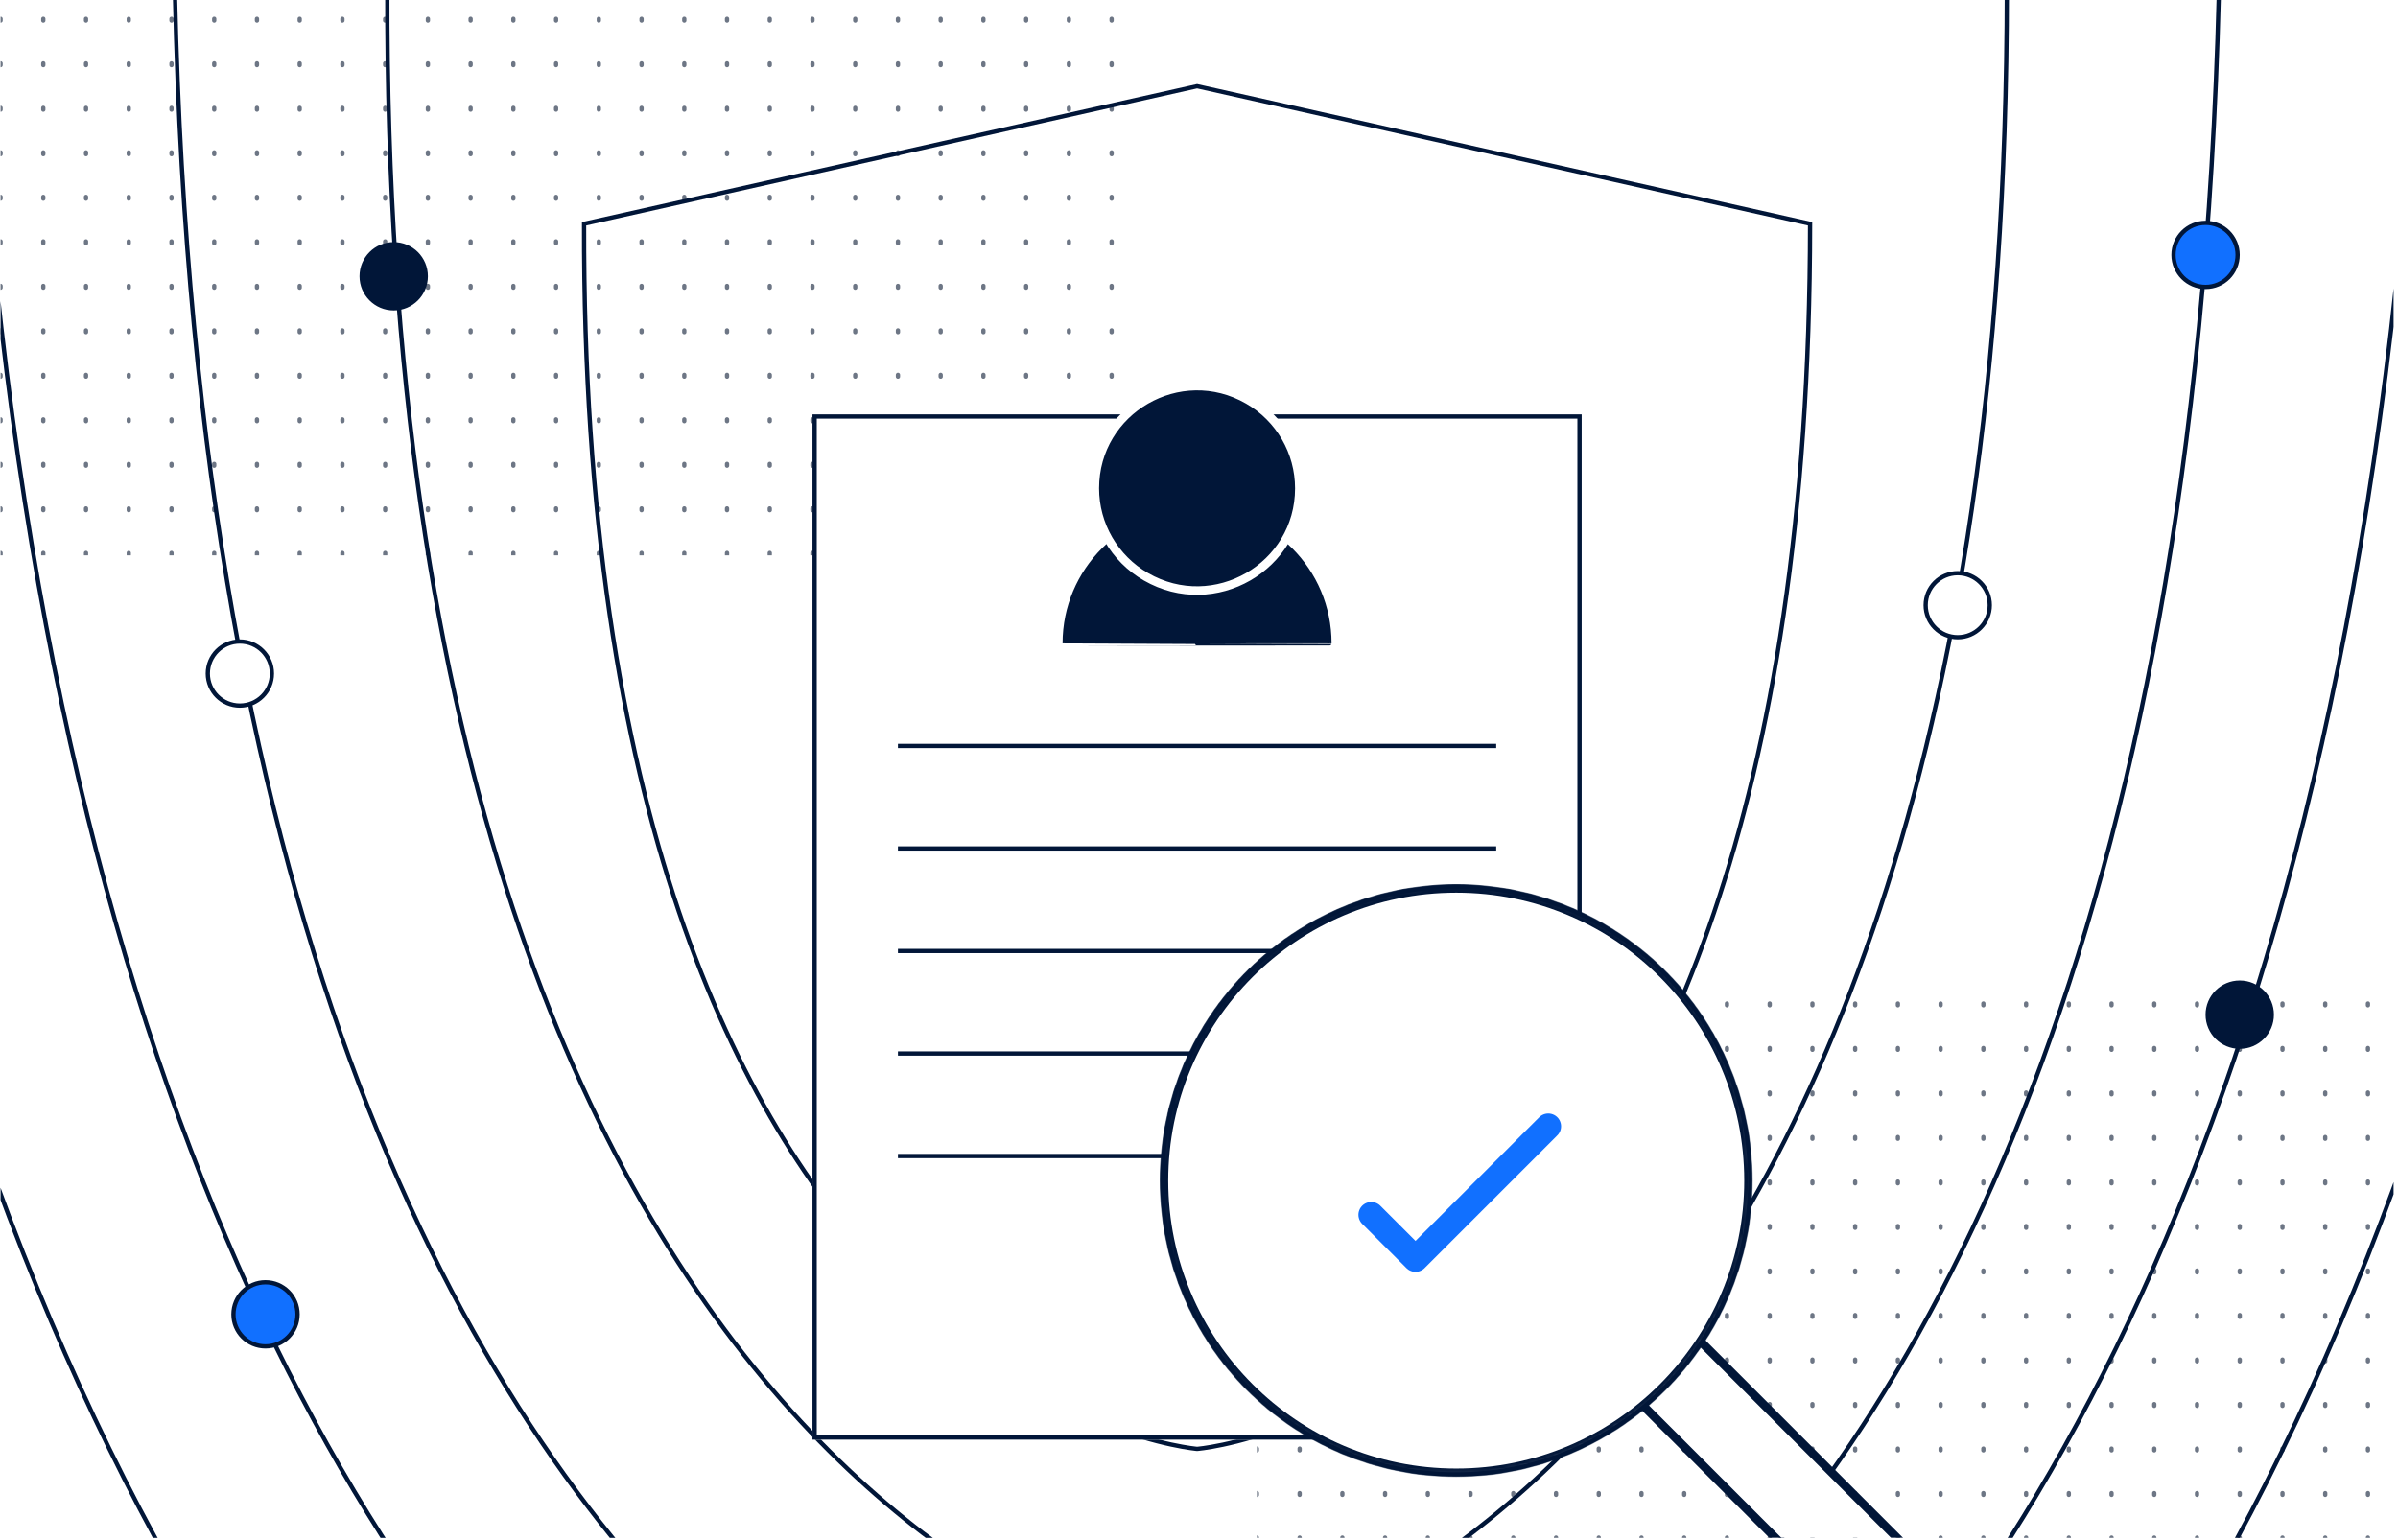 <svg width="481" height="309" viewBox="0 0 481 309" fill="none" xmlns="http://www.w3.org/2000/svg">
<g clip-path="url(#clip0_49_51173)">
<rect width="480" height="308.571" transform="translate(0.114)" fill="white"/>
<g clip-path="url(#clip1_49_51173)">
<path d="M0.114 -156.961L0.114 268.389" stroke="#6D7685" stroke-width="0.857" stroke-linecap="round" stroke-linejoin="round" stroke-dasharray="0.36 8.57"/>
<path d="M8.686 -156.961L8.686 268.389" stroke="#6D7685" stroke-width="0.857" stroke-linecap="round" stroke-linejoin="round" stroke-dasharray="0.36 8.57"/>
<path d="M17.257 -156.961L17.257 268.389" stroke="#6D7685" stroke-width="0.857" stroke-linecap="round" stroke-linejoin="round" stroke-dasharray="0.36 8.57"/>
<path d="M25.829 -156.961L25.829 268.389" stroke="#6D7685" stroke-width="0.857" stroke-linecap="round" stroke-linejoin="round" stroke-dasharray="0.36 8.57"/>
<path d="M34.4 -156.961L34.4 268.389" stroke="#6D7685" stroke-width="0.857" stroke-linecap="round" stroke-linejoin="round" stroke-dasharray="0.36 8.57"/>
<path d="M42.971 -156.961L42.971 268.389" stroke="#6D7685" stroke-width="0.857" stroke-linecap="round" stroke-linejoin="round" stroke-dasharray="0.36 8.57"/>
<path d="M51.543 -156.961L51.543 268.389" stroke="#6D7685" stroke-width="0.857" stroke-linecap="round" stroke-linejoin="round" stroke-dasharray="0.36 8.57"/>
<path d="M60.114 -156.961L60.114 268.389" stroke="#6D7685" stroke-width="0.857" stroke-linecap="round" stroke-linejoin="round" stroke-dasharray="0.36 8.57"/>
<path d="M68.686 -156.961L68.686 268.389" stroke="#6D7685" stroke-width="0.857" stroke-linecap="round" stroke-linejoin="round" stroke-dasharray="0.36 8.57"/>
<path d="M77.257 -156.961L77.257 268.389" stroke="#6D7685" stroke-width="0.857" stroke-linecap="round" stroke-linejoin="round" stroke-dasharray="0.36 8.57"/>
<path d="M85.829 -156.961L85.829 268.389" stroke="#6D7685" stroke-width="0.857" stroke-linecap="round" stroke-linejoin="round" stroke-dasharray="0.36 8.57"/>
<path d="M94.4 -156.961L94.4 268.389" stroke="#6D7685" stroke-width="0.857" stroke-linecap="round" stroke-linejoin="round" stroke-dasharray="0.36 8.57"/>
<path d="M102.972 -156.961L102.972 268.389" stroke="#6D7685" stroke-width="0.857" stroke-linecap="round" stroke-linejoin="round" stroke-dasharray="0.36 8.57"/>
<path d="M111.543 -156.961L111.543 268.389" stroke="#6D7685" stroke-width="0.857" stroke-linecap="round" stroke-linejoin="round" stroke-dasharray="0.36 8.57"/>
<path d="M120.115 -156.961L120.115 268.389" stroke="#6D7685" stroke-width="0.857" stroke-linecap="round" stroke-linejoin="round" stroke-dasharray="0.36 8.57"/>
<path d="M128.686 -156.961L128.686 268.389" stroke="#6D7685" stroke-width="0.857" stroke-linecap="round" stroke-linejoin="round" stroke-dasharray="0.36 8.57"/>
<path d="M137.257 -156.961L137.257 268.389" stroke="#6D7685" stroke-width="0.857" stroke-linecap="round" stroke-linejoin="round" stroke-dasharray="0.36 8.57"/>
<path d="M145.829 -156.961L145.829 268.389" stroke="#6D7685" stroke-width="0.857" stroke-linecap="round" stroke-linejoin="round" stroke-dasharray="0.36 8.57"/>
<path d="M154.4 -156.961L154.4 268.389" stroke="#6D7685" stroke-width="0.857" stroke-linecap="round" stroke-linejoin="round" stroke-dasharray="0.36 8.57"/>
<path d="M162.972 -156.961L162.972 268.389" stroke="#6D7685" stroke-width="0.857" stroke-linecap="round" stroke-linejoin="round" stroke-dasharray="0.36 8.57"/>
<path d="M171.543 -156.961L171.543 268.389" stroke="#6D7685" stroke-width="0.857" stroke-linecap="round" stroke-linejoin="round" stroke-dasharray="0.36 8.57"/>
<path d="M180.115 -156.961L180.115 268.389" stroke="#6D7685" stroke-width="0.857" stroke-linecap="round" stroke-linejoin="round" stroke-dasharray="0.36 8.57"/>
<path d="M188.686 -156.961L188.686 268.389" stroke="#6D7685" stroke-width="0.857" stroke-linecap="round" stroke-linejoin="round" stroke-dasharray="0.36 8.57"/>
<path d="M197.257 -156.961L197.257 268.389" stroke="#6D7685" stroke-width="0.857" stroke-linecap="round" stroke-linejoin="round" stroke-dasharray="0.36 8.57"/>
<path d="M205.829 -156.961L205.829 268.389" stroke="#6D7685" stroke-width="0.857" stroke-linecap="round" stroke-linejoin="round" stroke-dasharray="0.36 8.57"/>
<path d="M214.4 -156.961L214.4 268.389" stroke="#6D7685" stroke-width="0.857" stroke-linecap="round" stroke-linejoin="round" stroke-dasharray="0.36 8.57"/>
<path d="M222.972 -156.961L222.972 268.389" stroke="#6D7685" stroke-width="0.857" stroke-linecap="round" stroke-linejoin="round" stroke-dasharray="0.36 8.57"/>
</g>
<g clip-path="url(#clip2_49_51173)">
<path d="M252.114 40.61L252.114 465.96" stroke="#6D7685" stroke-width="0.857" stroke-linecap="round" stroke-linejoin="round" stroke-dasharray="0.36 8.57"/>
<path d="M260.686 40.61L260.686 465.96" stroke="#6D7685" stroke-width="0.857" stroke-linecap="round" stroke-linejoin="round" stroke-dasharray="0.36 8.57"/>
<path d="M269.257 40.61L269.257 465.96" stroke="#6D7685" stroke-width="0.857" stroke-linecap="round" stroke-linejoin="round" stroke-dasharray="0.36 8.57"/>
<path d="M277.829 40.61L277.829 465.96" stroke="#6D7685" stroke-width="0.857" stroke-linecap="round" stroke-linejoin="round" stroke-dasharray="0.36 8.57"/>
<path d="M286.4 40.61L286.4 465.96" stroke="#6D7685" stroke-width="0.857" stroke-linecap="round" stroke-linejoin="round" stroke-dasharray="0.36 8.57"/>
<path d="M294.971 40.61L294.971 465.96" stroke="#6D7685" stroke-width="0.857" stroke-linecap="round" stroke-linejoin="round" stroke-dasharray="0.36 8.57"/>
<path d="M303.543 40.61L303.543 465.96" stroke="#6D7685" stroke-width="0.857" stroke-linecap="round" stroke-linejoin="round" stroke-dasharray="0.36 8.57"/>
<path d="M312.114 40.61L312.114 465.96" stroke="#6D7685" stroke-width="0.857" stroke-linecap="round" stroke-linejoin="round" stroke-dasharray="0.36 8.57"/>
<path d="M320.686 40.61L320.686 465.96" stroke="#6D7685" stroke-width="0.857" stroke-linecap="round" stroke-linejoin="round" stroke-dasharray="0.36 8.57"/>
<path d="M329.257 40.61L329.257 465.96" stroke="#6D7685" stroke-width="0.857" stroke-linecap="round" stroke-linejoin="round" stroke-dasharray="0.36 8.57"/>
<path d="M337.829 40.61L337.829 465.96" stroke="#6D7685" stroke-width="0.857" stroke-linecap="round" stroke-linejoin="round" stroke-dasharray="0.36 8.57"/>
<path d="M346.4 40.61L346.4 465.96" stroke="#6D7685" stroke-width="0.857" stroke-linecap="round" stroke-linejoin="round" stroke-dasharray="0.36 8.57"/>
<path d="M354.972 40.61L354.972 465.96" stroke="#6D7685" stroke-width="0.857" stroke-linecap="round" stroke-linejoin="round" stroke-dasharray="0.36 8.57"/>
<path d="M363.543 40.61L363.543 465.96" stroke="#6D7685" stroke-width="0.857" stroke-linecap="round" stroke-linejoin="round" stroke-dasharray="0.36 8.57"/>
<path d="M372.115 40.61L372.115 465.96" stroke="#6D7685" stroke-width="0.857" stroke-linecap="round" stroke-linejoin="round" stroke-dasharray="0.36 8.57"/>
<path d="M380.686 40.61L380.686 465.96" stroke="#6D7685" stroke-width="0.857" stroke-linecap="round" stroke-linejoin="round" stroke-dasharray="0.36 8.57"/>
<path d="M389.257 40.61L389.257 465.96" stroke="#6D7685" stroke-width="0.857" stroke-linecap="round" stroke-linejoin="round" stroke-dasharray="0.36 8.57"/>
<path d="M397.829 40.61L397.829 465.96" stroke="#6D7685" stroke-width="0.857" stroke-linecap="round" stroke-linejoin="round" stroke-dasharray="0.36 8.57"/>
<path d="M406.4 40.61L406.4 465.96" stroke="#6D7685" stroke-width="0.857" stroke-linecap="round" stroke-linejoin="round" stroke-dasharray="0.36 8.57"/>
<path d="M414.972 40.61L414.972 465.96" stroke="#6D7685" stroke-width="0.857" stroke-linecap="round" stroke-linejoin="round" stroke-dasharray="0.36 8.57"/>
<path d="M423.543 40.61L423.543 465.96" stroke="#6D7685" stroke-width="0.857" stroke-linecap="round" stroke-linejoin="round" stroke-dasharray="0.36 8.57"/>
<path d="M432.115 40.61L432.115 465.96" stroke="#6D7685" stroke-width="0.857" stroke-linecap="round" stroke-linejoin="round" stroke-dasharray="0.36 8.57"/>
<path d="M440.686 40.61L440.686 465.96" stroke="#6D7685" stroke-width="0.857" stroke-linecap="round" stroke-linejoin="round" stroke-dasharray="0.36 8.57"/>
<path d="M449.257 40.61L449.257 465.96" stroke="#6D7685" stroke-width="0.857" stroke-linecap="round" stroke-linejoin="round" stroke-dasharray="0.36 8.57"/>
<path d="M457.829 40.61L457.829 465.96" stroke="#6D7685" stroke-width="0.857" stroke-linecap="round" stroke-linejoin="round" stroke-dasharray="0.36 8.57"/>
<path d="M466.4 40.61L466.4 465.96" stroke="#6D7685" stroke-width="0.857" stroke-linecap="round" stroke-linejoin="round" stroke-dasharray="0.36 8.57"/>
<path d="M474.972 40.61L474.972 465.96" stroke="#6D7685" stroke-width="0.857" stroke-linecap="round" stroke-linejoin="round" stroke-dasharray="0.36 8.57"/>
</g>
<path d="M178.471 256.275C147.668 224.337 116.871 162.899 117.157 44.898L240.116 17.297L363.073 44.897C363.014 163.267 332.217 224.705 301.5 256.551C286.124 272.492 270.754 281.034 259.237 285.59C253.478 287.868 248.681 289.15 245.328 289.863C243.652 290.219 242.336 290.432 241.442 290.557C240.995 290.619 240.653 290.659 240.424 290.683C240.31 290.695 240.224 290.704 240.166 290.709L240.117 290.713L240.066 290.708C240.009 290.703 239.922 290.694 239.807 290.681C239.577 290.656 239.233 290.614 238.783 290.549C237.884 290.419 236.562 290.198 234.876 289.833C231.505 289.102 226.684 287.794 220.898 285.487C209.326 280.873 193.891 272.263 178.471 256.275Z" stroke="#011638" stroke-width="0.857"/>
<path d="M240.165 334.572C240.147 334.575 240.131 334.577 240.117 334.579C240.104 334.577 240.087 334.574 240.069 334.571C239.993 334.558 239.877 334.538 239.724 334.51C239.419 334.453 238.964 334.364 238.369 334.235C237.178 333.976 235.429 333.554 233.201 332.907C228.744 331.613 222.372 329.415 214.725 325.802C199.431 318.578 179.036 305.697 158.664 283.071C117.957 237.86 77.296 153.689 77.688 -2.142L240.116 -26.58L402.544 -2.142C402.48 154.173 361.819 238.345 321.226 283.434C300.911 306 280.602 318.79 265.38 325.938C257.769 329.513 251.429 331.677 246.996 332.947C244.779 333.581 243.04 333.993 241.856 334.245C241.264 334.371 240.811 334.458 240.508 334.512C240.356 334.54 240.241 334.559 240.165 334.572Z" stroke="#011638" stroke-width="0.857"/>
<path d="M240.119 382.217L240.116 382.217C240.092 382.215 240.056 382.212 240.007 382.207C239.91 382.198 239.764 382.183 239.571 382.162C239.184 382.119 238.608 382.048 237.855 381.94C236.349 381.723 234.138 381.353 231.321 380.742C225.687 379.521 217.634 377.336 207.97 373.483C188.644 365.778 162.875 351.401 137.136 324.714C85.694 271.376 34.316 168.806 34.832 -28.127L240.117 -74.208L445.4 -28.127C445.34 169.418 393.962 271.989 342.664 325.173C316.997 351.783 291.337 366.045 272.101 373.655C262.483 377.46 254.471 379.602 248.867 380.792C246.065 381.387 243.865 381.745 242.368 381.953C241.619 382.057 241.046 382.124 240.661 382.165C240.469 382.185 240.324 382.199 240.227 382.208L240.175 382.212L240.119 382.217Z" stroke="#011638" stroke-width="0.857"/>
<path d="M240.136 477.487L240.119 477.488L240.102 477.487C240.068 477.484 240.016 477.479 239.946 477.472C239.808 477.459 239.6 477.438 239.325 477.408C238.775 477.346 237.956 477.247 236.888 477.093C234.751 476.785 231.614 476.26 227.619 475.394C219.63 473.662 208.211 470.564 194.511 465.101C167.112 454.177 130.583 433.796 94.1 395.969C21.169 320.351 -51.638 174.956 -50.881 -104.158L240.118 -169.48L531.116 -104.158C531.056 175.823 458.249 321.219 385.523 396.62C349.142 434.338 312.767 454.557 285.496 465.345C271.859 470.74 260.499 473.777 252.551 475.465C248.577 476.309 245.457 476.816 243.332 477.111C242.269 477.259 241.456 477.354 240.909 477.412C240.635 477.441 240.428 477.461 240.29 477.473L240.23 477.479C240.191 477.482 240.159 477.485 240.136 477.487Z" stroke="#011638" stroke-width="0.857"/>
<path d="M240.127 428.201L240.118 428.202L240.11 428.201C240.081 428.199 240.037 428.195 239.978 428.189C239.861 428.178 239.685 428.16 239.452 428.134C238.986 428.082 238.293 427.998 237.388 427.867C235.578 427.607 232.92 427.162 229.534 426.428C222.764 424.96 213.086 422.334 201.474 417.705C178.251 408.446 147.289 391.171 116.364 359.107C54.55 295.016 -7.171 171.775 -6.538 -64.824L240.117 -120.192L486.772 -64.824C486.712 172.51 424.991 295.751 363.35 359.659C332.512 391.63 301.68 408.767 278.566 417.911C267.009 422.483 257.38 425.057 250.645 426.488C247.277 427.203 244.633 427.633 242.833 427.883C241.933 428.008 241.244 428.089 240.781 428.138C240.549 428.163 240.374 428.179 240.258 428.19C240.2 428.195 240.156 428.199 240.127 428.201Z" stroke="#011638" stroke-width="0.857"/>
<g filter="url(#filter0_d_49_51173)">
<rect x="162.971" y="51.144" width="154.286" height="205.714" fill="white"/>
<rect x="163.4" y="51.572" width="153.429" height="204.857" stroke="#011638" stroke-width="0.857"/>
</g>
<path d="M266.664 129.087C266.664 129.11 213.564 129.096 213.564 129.087C213.564 114.424 225.451 102.537 240.114 102.537C254.777 102.537 266.664 114.424 266.664 129.087Z" fill="#011638" stroke="#011638" stroke-width="0.857"/>
<path d="M260.627 97.984C260.627 113.752 243.534 123.606 229.857 115.722C223.511 112.065 219.602 105.303 219.602 97.984C219.602 82.217 236.695 72.363 250.372 80.247C256.718 83.904 260.627 90.666 260.627 97.984Z" fill="#011638" stroke="white" stroke-width="1.714"/>
<path d="M180.11 149.671H300.118" stroke="#011638" stroke-width="0.857"/>
<path d="M180.11 170.242H300.118" stroke="#011638" stroke-width="0.857"/>
<path d="M180.11 190.813H300.118" stroke="#011638" stroke-width="0.857"/>
<path d="M180.11 211.386H300.118" stroke="#011638" stroke-width="0.857"/>
<path d="M180.11 231.957H300.118" stroke="#011638" stroke-width="0.857"/>
<g filter="url(#filter1_d_49_51173)">
<rect x="316.958" y="213.007" width="107.696" height="17.252" rx="2.571" transform="rotate(45 316.958 213.007)" fill="white" stroke="#011638" stroke-width="1.714" stroke-linejoin="round"/>
<circle cx="292.099" cy="204.885" r="58.947" fill="white" stroke="#011638" stroke-width="0.857" stroke-linejoin="round"/>
<mask id="mask0_49_51173" style="mask-type:alpha" maskUnits="userSpaceOnUse" x="232" y="145" width="120" height="120">
<circle cx="291.949" cy="204.734" r="59.099" fill="white" stroke="#011638" stroke-width="0.857" stroke-linejoin="round"/>
</mask>
<g mask="url(#mask0_49_51173)">
<circle cx="292.099" cy="204.885" r="81.199" stroke="#011638" stroke-width="1.714" stroke-linejoin="round"/>
<circle cx="292.099" cy="204.885" r="58.627" stroke="#011638" stroke-width="1.714" stroke-linejoin="round"/>
<path d="M275.053 211.744L283.929 220.62L310.558 193.991" stroke="#1170FF" stroke-width="5.143" stroke-linecap="round" stroke-linejoin="round"/>
</g>
</g>
<circle cx="78.971" cy="55.429" r="6.429" fill="#011638" stroke="#011638" stroke-width="0.857"/>
<circle cx="442.4" cy="51.143" r="6.429" fill="#1170FF" stroke="#011638" stroke-width="0.857"/>
<circle cx="449.257" cy="203.591" r="6.429" fill="#011638" stroke="#011638" stroke-width="0.857"/>
<circle cx="48.113" cy="135.144" r="6.429" fill="white" stroke="#011638" stroke-width="0.857"/>
<circle cx="53.257" cy="263.715" r="6.429" fill="#1170FF" stroke="#011638" stroke-width="0.857"/>
<circle cx="392.686" cy="121.429" r="6.429" fill="white" stroke="#011638" stroke-width="0.857"/>
</g>
<defs>
<filter id="filter0_d_49_51173" x="134.971" y="51.144" width="210.286" height="265.714" filterUnits="userSpaceOnUse" color-interpolation-filters="sRGB">
<feFlood flood-opacity="0" result="BackgroundImageFix"/>
<feColorMatrix in="SourceAlpha" type="matrix" values="0 0 0 0 0 0 0 0 0 0 0 0 0 0 0 0 0 0 127 0" result="hardAlpha"/>
<feOffset dy="32"/>
<feGaussianBlur stdDeviation="14"/>
<feComposite in2="hardAlpha" operator="out"/>
<feColorMatrix type="matrix" values="0 0 0 0 0 0 0 0 0 0 0 0 0 0 0 0 0 0 0.12 0"/>
<feBlend mode="normal" in2="BackgroundImageFix" result="effect1_dropShadow_49_51173"/>
<feBlend mode="normal" in="SourceGraphic" in2="effect1_dropShadow_49_51173" result="shape"/>
</filter>
<filter id="filter1_d_49_51173" x="204.421" y="145.207" width="216.482" height="215.943" filterUnits="userSpaceOnUse" color-interpolation-filters="sRGB">
<feFlood flood-opacity="0" result="BackgroundImageFix"/>
<feColorMatrix in="SourceAlpha" type="matrix" values="0 0 0 0 0 0 0 0 0 0 0 0 0 0 0 0 0 0 127 0" result="hardAlpha"/>
<feOffset dy="32"/>
<feGaussianBlur stdDeviation="14"/>
<feComposite in2="hardAlpha" operator="out"/>
<feColorMatrix type="matrix" values="0 0 0 0 0 0 0 0 0 0 0 0 0 0 0 0 0 0 0.12 0"/>
<feBlend mode="normal" in2="BackgroundImageFix" result="effect1_dropShadow_49_51173"/>
<feBlend mode="normal" in="SourceGraphic" in2="effect1_dropShadow_49_51173" result="shape"/>
</filter>
<clipPath id="clip0_49_51173">
<rect width="480" height="308.571" fill="white" transform="translate(0.114)"/>
</clipPath>
<clipPath id="clip1_49_51173">
<rect width="228" height="111.429" fill="white" transform="translate(0.114)"/>
</clipPath>
<clipPath id="clip2_49_51173">
<rect width="228" height="111.429" fill="white" transform="translate(252.114 197.571)"/>
</clipPath>
</defs>
</svg>
